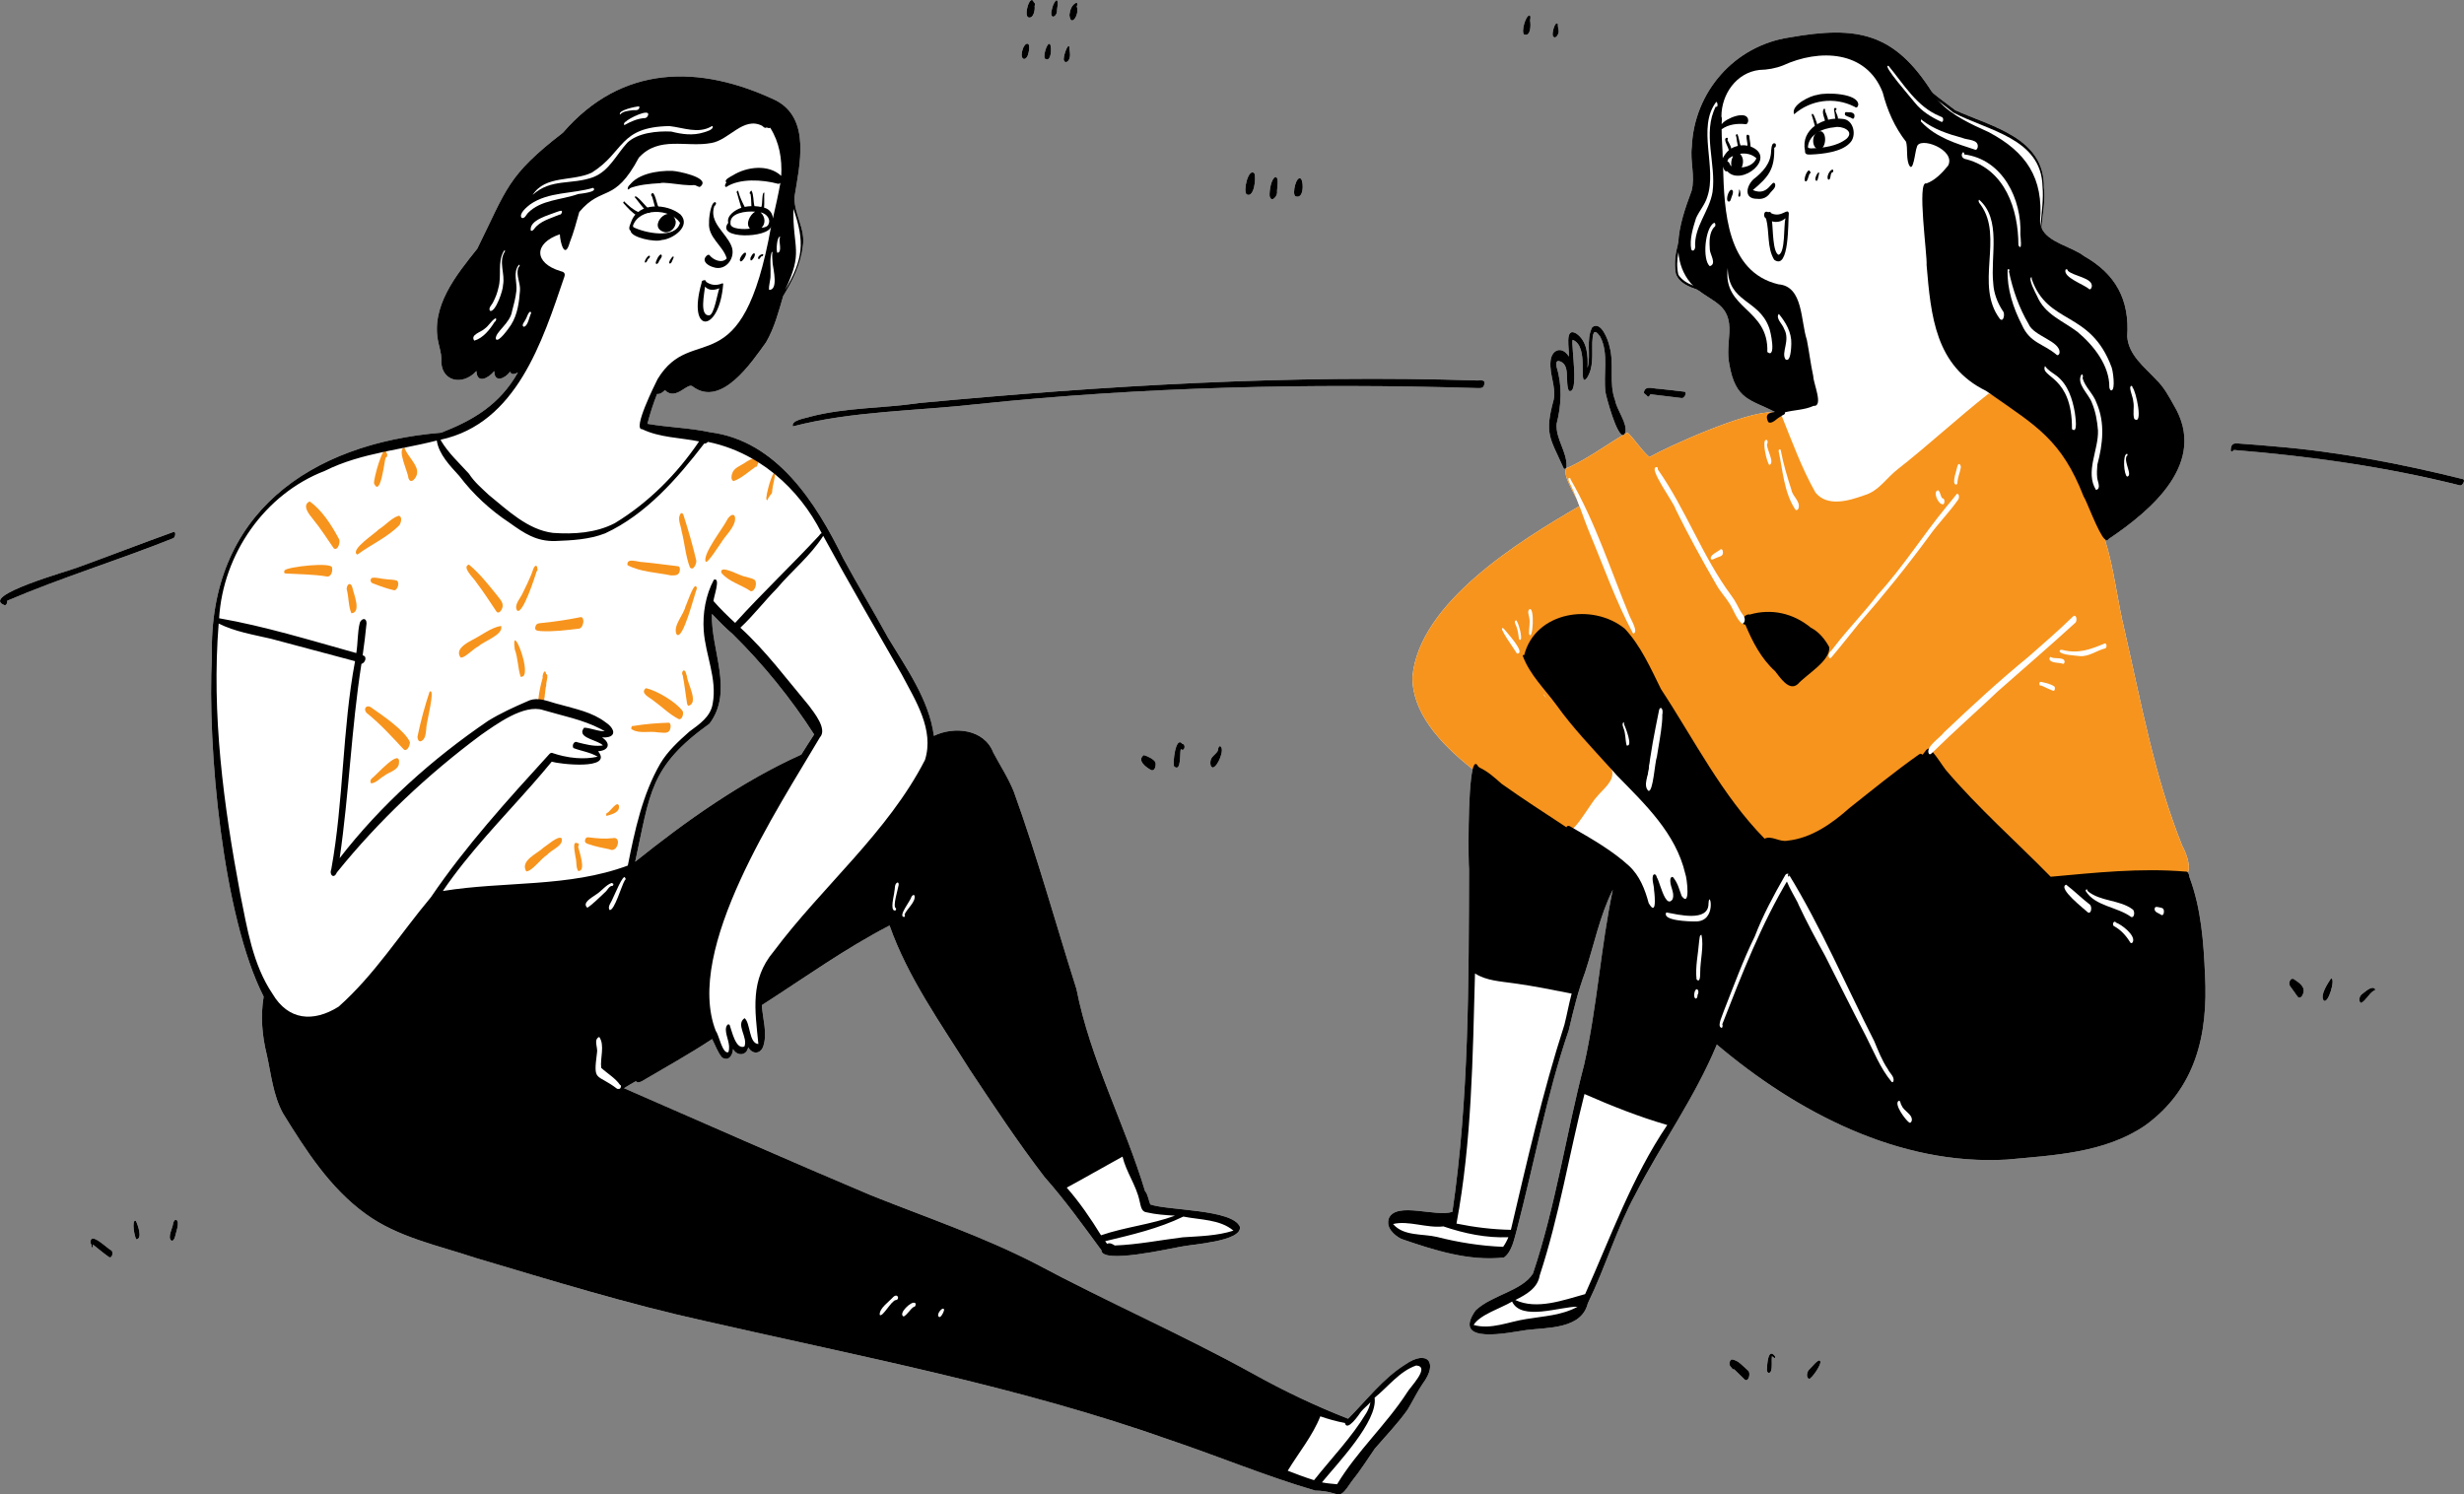 <?xml version="1.0" encoding="UTF-8"?>
<svg id="Layer_1" data-name="Layer 1" xmlns="http://www.w3.org/2000/svg" viewBox="0 0 1768.29 1072.56">
  <rect x="0" y="0" width="1768.29" height="1072.56" fill="#808080" stroke="none"/>
  <defs>
    <style>
      .cls-1 {
        fill: #fff;
      }

      .cls-2 {
        fill: #f7941d;
      }
    </style>
  </defs>
  <path class="cls-1" d="m80.06,897.57c1.34,1.17.52,5.71-1.66,4.78-4.1-2.83-7.89-6.06-11.78-9.16-.07.66.31,1.93-.54,2.15-.32-.06-.33-.55-.3-.8.06-.93-.55-1.69-.81-2.53-.46-8.87,12.01,4.19,15.09,5.56Z"/>
  <path class="cls-1" d="m97.48,876.22c1.31,2.51,5.06,12.89.42,13.3-1.32-.96-3.75-14.61-.42-13.3Z"/>
  <path class="cls-1" d="m5.18,431.16c.18,1.17-.37,3.27-1.81,3.22-18.85-6.75,47.34-24.92,52.48-27.17,22.97-8.34,45.77-17.16,68.74-25.43,2.1-.31,1.09,4.39-.45,4.6-39.37,15.74-80.03,28.14-118.96,44.78Z"/>
  <path class="cls-1" d="m125.55,887.88c-.27.99-1.21,3.18-2.61,2.51-3.02-2.29,1.1-9.24,1.36-12.55.2-.88.92-2.52,2.08-2.34,3.11,1.18-.37,9.84-.83,12.38Z"/>
  <path class="cls-1" d="m737.21,40.59c-1.91,3.22-4.32,1.57-4-1.71.28-2.6.99-5.46,3.02-7.25,4.02-1.98,2.03,7.2.98,8.96Z"/>
  <path class="cls-1" d="m742.48,4.32c.52,2.61-.78,9.34-4.49,8.15-3.61-1.57,1.42-17.37,3.91-10.93.96.61,1.13,1.8.58,2.78Z"/>
  <path class="cls-1" d="m753.52,31.54c1.45,2.48,1.02,13.64-3.58,10.59-1.56-1.43,1.29-11.96,3.58-10.59Z"/>
  <path class="cls-1" d="m758.55,8.37c-.38,3.41-4.27,5.67-4.15.69.6-3.05,1.34-6.87,3.73-8.98,2.06.51.17,6.4.42,8.29Z"/>
  <path class="cls-1" d="m767.39,33.4c.03,2.99,1.24,6.21-.09,9.08-.55,1.54-2.75,3.25-3.68,1.01-1.19-1.08,2.32-12.48,3.77-10.09Z"/>
  <path class="cls-1" d="m767.47,10.7c.35-3.22,1.63-7.38,4.86-8.68,1.23-.05.86,1.89.39,2.55,2.32,5.94-4.44,15.58-5.25,6.13Z"/>
  <path class="cls-1" d="m829.26,547.38c.45,1.83-.31,6.05-2.84,5.48-3.69-1.85-10.89-7.06-5.56-10.91h0c2.32.57,7.68,3.08,8.4,5.43Z"/>
  <path class="cls-1" d="m848.49,533.85c2.91.42,1.57,6.13-1.1,3.78-.83,2.6.53,16.8-4.72,12.54-1.28-1.87.93-22.41,5.82-16.32Z"/>
  <path class="cls-1" d="m875.6,535.49c3.81,1.7-1.68,15.09-5.29,15.4-1.8-.53-1.83-2.99-1.62-4.52.3-3.18,3.46-4.7,5.08-7.15.64-1.18.17-3.28,1.83-3.73Z"/>
  <path class="cls-1" d="m900.24,124.47c1.32,3.12-.15,17.88-5.58,15.06-2.78-2.14,1.22-19.57,5.58-15.06Z"/>
  <path class="cls-1" d="m916.52,138.25c-.11,3.11-4.39,7.52-5.4,2.25-.16-3.37.88-11.82,4.09-13.45,3.14-.15.95,8.88,1.31,11.2Z"/>
  <path class="cls-1" d="m933.78,128.43c1.99,3.38,1.73,14.76-4.16,12.44-2.57-1.68.72-15.76,4.16-12.44Z"/>
  <path class="cls-1" d="m1008.38,979.41c-16.14,10.18-27.66,25.63-40.92,38.84-23.24-9.08-45.89-19.87-67.71-32-51.14-28.29-104.89-51.63-156.44-79.21-38.12-19.67-78.72-33.31-118.41-49.22-59.24-24.97-118.15-51.11-177.08-76.79,2.81-1.79,5.66-3.42,8.58-5.04.88,1.62,3.26.58,4.37-.04,16.82-9.96,33.98-19.37,50.29-30.18,2.29,4.45,3.89,9.38,7.11,13.23,4.83,3.06,7.62-1.62,7.9-6.08,2.87,5.24,9.7,5.02,10.89-1.24,3.18,5.48,8.85,4.75,10.77-.61,3.2-9.63-.45-19.79-.98-29.65,30.21-19.38,59.6-40.59,91.65-57.15,13.09,37.25,36.68,70.17,57.53,103.45,17.38,26.16,34.53,52.11,53.7,77.09,14.76,16.66,27.65,34.67,40.79,52.53.05,10.14,49.28-1.29,56.85-2.53,7.93-1.73,44.28-3.79,42.54-14.33-5.32-12.66-51.53-11.55-64.29-16-.86-1.65-1.83-7.77-3.78-9.56-14.75-48.77-39.32-94.63-49.22-145.06-14.99-47.18-28.07-94.96-44.9-141.53-3.93-9.91-9.83-18.84-14.8-28.23-6.55-16.9-28.06-19.01-42.6-11.96-3.53-26.12-19.7-48.4-32.96-70.5-10.46-19.14-21.78-37.77-32.15-56.96-19.49-39.75-47.64-84.3-95.37-90.42-14.59-3.2-30.25-3.5-45.12-6.08,1.87-7.29,4.18-14.41,6.94-21.43,2.21.37,4.13-1.26,5.6-2.71,8.2,8.16,16.4-6.47,20.19-2.45,20.38,14.89,41.83-17.22,52.43-31.94,5.97-10.3,8.96-21.82,12.27-33.15,6.79-11.11,12.6-22.83,14.13-35.95,1.97-12.16-6.3-22.85-6.06-34.98,3.64-22.86,11.99-56.28-13.32-69.51-54.94-26.05-110.58-25.67-152.78,23.15-40.26,31.13-40.1,40.09-61.49,83.27-15.3,19.16-33.84,41.77-27.83,67.85.77,3.65,1.98,7.21,2.02,10.98-1.09,16.57,15.15,20.1,25.18,9.01.45,9.83,9.03,4.81,12.8.01.01,8.94,7.99,5.22,11.36.44.88,2.48,3.47,1.87,5.63.53-12.96,22.96-31.76,34.15-55.02,43.25-94.6,7.78-167,58.67-164.6,160.43-3.42,65.45,7.79,186.76,37.14,244.31-2.33,13.9-1.15,28.08,2.26,41.72,3.13,14.15,4.55,29.14,11.6,42.03,16.32,26.49,33.83,53.82,59.42,72.26,23.09,16.81,51.97,22.58,78.64,31.51,54.79,16.28,109.44,33.15,165.29,45.45,111.95,25.58,225.18,46.88,333.71,85.41,34.65,11.72,68.61,25.88,103.69,36.15,19.41.39,15.64,9.07,26.24-6.63,6.02-7.42,11.1-15.52,16.51-23.37,7.95-9.27,16.52-18.09,23.59-28.07,3.74-6.15,6.81-12.69,10.86-18.66,11.44-15.24,3.18-24.71-12.64-13.68Zm-552.55-360.92c10.86-49.34,10.22-68.18,53.38-99.11,17.51-23.41.88-52.74,1.7-78.74,4.82,4.96,9.91,10.29,15.01,14.56,21.88,21.64,41.78,46.08,58.35,71.95-3.14,4.78-6.22,9.6-9.23,14.45-42.8,19.28-82.48,47.45-119.21,76.89Z"/>
  <path class="cls-1" d="m581.52,299.05c25.58-6.68,52.23-5.92,78.26-9.8,133.13-12.51,266.72-20.54,400.52-16.16,2.16-.04,5.88-.81,4.94,2.64-.65,3.57-3.21,2.71-5.98,2.79-119.2-3.54-238.83-.92-357.47,11.5-44.06,4.99-90.34,4.96-132.77,16.01-1.56-4.58,9.54-5.87,12.5-6.98Z"/>
  <path class="cls-1" d="m1098.1,14.81c.55,3.11.56,11.74-4.36,9.94-2.22-1.87,1.17-14.16,4.07-13.68,1.11.95.19,2.53.29,3.74Z"/>
  <path class="cls-1" d="m1118.02,18.32c0,1.98,1.22,4.01.2,5.99-.39,1.4-2.27,3.7-3.58,1.87-1.37-1.1,1.1-11.16,3.15-9.16.36.19.31.99.23,1.3Z"/>
  <path class="cls-1" d="m1179.84,281.14c1.02-4.63,6.94-2.07,10.13-2.14,6.36.65,12.71,1.39,19.06,2.16,1.87.86-.4,4.85-2.13,4.54-7.52-.88-15.02-1.89-22.54-2.73-.14.86-1.64,2.65-2.23,1.29-.64-1.19-2.82-1.44-2.29-3.12Z"/>
  <path class="cls-1" d="m1254.58,983.77c1.86,1.48.59,8.13-2.3,6.59-2.66-2.47-5.14-5.13-7.79-7.61-.96.65-1.83-1.29-2.36-1.68-1.48-1.34-1.23-4.31.47-5.36,4.7.21,8.52,5.13,11.98,8.06Z"/>
  <path class="cls-1" d="m1273.81,973.35c.71,2.57-1.29.82-2.18,0-.43,3.55.37,7.41-.65,10.65-1.1,2.44-2.98,1.44-2.98-.91.19-3.3.71-16.33,5.81-9.73Z"/>
  <path class="cls-1" d="m1306.32,977.06c1.22,1.88-6.12,12.53-8.02,12.65-2.37-1.04-1.58-4.96-.14-6.54,1.19-.9,7.33-9.04,8.16-6.11Z"/>
  <path class="cls-1" d="m1582.45,700.02c2.23,42.62-6.78,81.66-43.2,107.92-29.11,19.69-65.25,21.15-99.16,24.34-77.19,4.41-150.49-33.93-208.01-82.57-15.63,37.87-39.81,71.25-58.49,107.54-13.64,25-21.66,52.79-34.1,78.19-4.54,18.65-28.91,17.25-44.12,19.18-12.61,1.79-53.96,11.01-36.48-14.04,11.56-11.1,33.31-13.9,41.22-26.51,16.41-48.87,23.8-100.32,36.79-150.15,9.3-41.45,11.83-83.9,20.52-125.35-9.33,18.68-13.37,39.34-19.84,59.11-5.02,13.56-8.49,27.55-11.73,41.62-16.02,46.83-24.84,95.61-37.32,143.34-1.92,6.7-3.43,15.7-9.2,19.91-25.2,2.84-50.33-5.31-73.85-13.41-5.34-2.83-11.14-8.26-8.71-14.87,5.49-12,33.67-.53,45.54-4.5,11.88-81.37,11.71-163.91,11.93-245.94-.46-3.63-1.08-57,2.62-71.77-24.25-18.93-43.78-41.5-43.2-66.55,4.92-53.14,77.06-97.43,119.83-122.27-.61-1.64-1.24-3.28-1.88-4.91-4.13-8.15-12.37-21.86-5.55-23.04,13.59-6.29,26.13-15.6,38.93-23.13-4.62,1.44-12.36-27.7-12.77-30.47-1.74-13.14,2.49-27.67-3.75-39.92-5.12-7.49-5.44-1.34-5.78,4.05-.21,8.54,1.12,18.09-3.9,25.59-6.86,7.88,2.41-23.05-10.24-27.49-1,4.87,4.91,39.78-2.65,36.56-3.08-6.27,1.73-19.6-7.41-21.41-2.29.16-1.46,2.79-1.38,4.34,4.14,13.55,3.44,27.24.01,40.78-.8,10.73,7.43,19.92,7.11,30.44-.04,1.36-1.48,2.97-2.31.93-9.86-21.85-13.53-24.26-6.92-48.69,1.82-9.27-3.1-18.08-2.28-27.34.59-8.8,8.4-11.5,13.18-3.63.62-4.34-3.53-21.66,5.3-16.56,8,5.49,8.52,15.95,8.08,24.77,2.67-9.49-1.23-20.22,3.36-29.22,6.29-5.04,11.57,9.17,12.48,13.92,3.5,12.77-.69,26.09,3.97,38.51.02.08.05.16.08.23-.03-.07-.05-.14-.08-.21,1.35,7.24,9.04,16.57,7.3,23.16-.26.62-.55,1.05-.85,1.34.82-.49,1.64-.96,2.46-1.42,5.54,5.31,9.75,12.52,15.68,17.66,13.09-7.5,69.64-33.11,88.37-32.15.53-.11,1.09-.19,1.68-.27-17.36-9.06-28.21-8.31-32.69-34.28-1.53-7.57-.39-15.25.06-22.86.87-19.68-11.12-21.27-22.54-30.42-6.4-2.31-13.75-4.89-15.94-11.89-1.26-7.59-.26-14.67,1.77-21.53.51-12.79,5.24-26.05,9.59-37.75,2.67-10.43-1.16-21.05.14-31.62,1.72-39.43,30.66-72.46,69.87-78.41,49.22-8.75,75.67-3.29,102.75,39.54,5.3,4.47,11.06,8.44,16.46,12.68,26.03,11.83,64.13,19.62,63.61,55.42,1.23,9.19-.91,19.22-1.77,28.84,4.35,10.7,21.96,13.66,30.57,20.41,22.88,12.94,32.77,31.5,30.99,57.7.85,13.28,12.45,22,20.84,31.05,5.43,5.19,9.01,11.85,12.63,18.35,24.53,40.95-15.68,75.04-47.01,96.13-.6,1.18-1.48,1.08-2.52.08,6.69,21.04,8.82,43.45,14.06,64.88,11.97,52.26,21.45,105.07,41.43,155.02,2.62,4.7,6.34,14.14,4.09,19.23.76.84,1.03,2.29,1.16,3.37,8.45,22.59,10.13,46.57,11.17,70.42Z"/>
  <path class="cls-1" d="m1652.75,713.4c-.4,1.55-2.33,3.82-3.81,2.01-1.92-2.6-3.77-5.26-5.64-7.89-1.22-2.24.66-6.74,3.46-4.38,3.55,2.34,8.02,5.42,5.99,10.26Z"/>
  <path class="cls-1" d="m1667.41,717.81c-2.4-3.88,3.2-12.1,5.41-15.51,3.69-.65-2.2,19.74-5.41,15.51Z"/>
  <path class="cls-1" d="m1704.6,710.05c.04.79-.63.93-1.23,1.14-3.51,2.2-5.39,6.89-8.91,8.7-2.49-1.33-1.06-5.48.99-6.66,2.18-1.59,7.06-6.34,9.15-3.18Z"/>
  <path class="cls-1" d="m1765.47,348.39c-53.24-13.34-107.63-20.99-162.31-25.43-.52,1.04-2.48,1.77-2.28-.08.24-5.49,3.28-4.78,7.59-4.41,7.93.54,15.84,1.19,23.75,1.92,45.77,3.78,90.85,12.42,135.36,23.51,1.95.81-.54,4.87-2.11,4.49Z"/>
  <g>
    <path class="cls-2" d="m387.1,506.28c-2.34-1.5,1.38-16.82,2.35-19.79-.44-2.13,1.74-7.45,2.52-2.63,2.03.12-.31,6.37.04,8.15-1.39,3.97-.07,13.16-4.91,14.27Z"/>
    <path class="cls-2" d="m1187.34,665.47c-4.33-1.65-12.37-9.92-5.07-12.8,2.12,1.4,2.2,5.39,4.08,7.45.73,1.16,2.02,2.36,1.44,3.85.91.14.27,1.72-.46,1.49Z"/>
    <path class="cls-2" d="m1566.03,607c-19.98-49.95-29.46-102.76-41.43-155.02-5.24-21.43-7.37-43.84-14.06-64.88-.98-3.06-2.05-6.09-3.24-9.09,1.05-1.9,1.46-4.82.51-6-4.44-9.23-7.11-19.28-13-27.85-4.53-5.56-19.6-39.62-26.73-34.52-8.94-12.49-25.02-20.97-39.13-26.54-.58-.23-1.15-.45-1.72-.67-22.21,17.43-43.01,36.88-65.25,54.27-8.2,6.33-13.67,15.81-24.17,18.8-10.9,3.91-26.34,8.59-34.95-1.98-9.66-17.08-16.6-36.06-23.93-54.3-.08-.24-.17-.54-.27-.86-.19-.52-.43-1.09-.73-1.49-.47-.62-1.09-.88-1.91-.07-.23-.12-.47-.22-.73-.31-.89-.32-1.98-.5-3.24-.56-18.73-.96-75.28,24.65-88.37,32.15-5.93-5.14-10.14-12.35-15.68-17.66-.82.46-1.64.93-2.46,1.42-.19.1-.37.21-.55.32-12.8,7.53-25.34,16.84-38.93,23.13-6.82,1.18,1.42,14.89,5.55,23.04,1.04,2.05,1.82,3.75,2.04,4.81-.05.03-.11.06-.16.1-42.77,24.84-114.91,69.13-119.83,122.27-.58,25.05,18.95,47.62,43.2,66.55,23.29,18.19,50.95,33.04,69.3,43.51.64.57,1.69.08,2.98-1.1,5.11-4.65,14.03-20.06,16.77-22.5,4.19-5.38,12.67-11.09,11.04-18.72-.18-.39-.37-.77-.57-1.15-5.67-11.11-15.78-19.28-24.74-27.69,1.92-9.31-15.95-27.4-20.78-36.55-5.2-5.92-10.16-10.27-10.59-18.76.29-22.62,40.11-24.66,56.55-20.98,2.69.96,4.14,5.76,7.23,4.77,10.3,19.37,20.14,39.03,31.28,57.94,12.7,19.65,27.75,37.67,40.22,57.44,11.98,14.55,20.99,37.5,40.62,42.42,16.23.89,29.65-11.8,42.12-20.61,22.83-14.13,44.11-30.84,67.94-43.27,2.32,8.85,8.73,14.91,14.75,21.34,4.54,5.58,8.89,11.34,14.09,16.35,5.16,4.92,10.67,9.47,15.87,14.37,1.78,1.66,3.7-.13,4.79-1.82,8.69,11.35,16.04,24.31,27.63,33-2.16,6.6-.51,11.18,7.04,8.48,3.71-.47,7.43-.88,11.15-1.23,1.24-.13,2.48-.24,3.72-.35,14.1-1.24,28.29-1.9,42.37-3.05,11.55-1.66,23.02-4.23,34.73-4.31,4.36.44,6.71-.99,7.75-3.36,2.25-5.09-1.47-14.53-4.09-19.23Zm-458.26-108.3c.04-.12.08-.23.11-.35.71,1.02,1.41,2.03,2.11,3.04-.74-.9-1.47-1.8-2.22-2.69Z"/>
    <path class="cls-2" d="m239.55,393.58c-4.8-6.9-9.61-14.52-14.8-20.79-2.63-3.31-8.54-10.09-2.51-12.89v-.06c8.99,6.48,15.67,17.05,20.94,26.87,1.47,1.99-.7,8.97-3.64,6.87Z"/>
    <path class="cls-2" d="m234.94,413.82c-9.89-1.66-19.9-1.6-29.88-2.21-1.36.07-1.38-1.5-.75-2.31,1.87-2.45,34.66-6.28,34.01-1.69.47,2.28-.54,6.27-3.38,6.2Z"/>
    <path class="cls-2" d="m256.25,397.97c-5.13-3.54,13.02-15.09,15.72-18.13,4.82-2.94,8.8-7.98,14.17-9.67,2.81.56,1.67,5.18.43,6.82-8.44,8.6-20.36,13.89-29.86,20.9-.14.05-.32.11-.46.1Z"/>
    <path class="cls-2" d="m252.18,440.19c-2.25-5.15-1.82-11.84-3.41-17.45.21-3.83,3.08-5.32,4.18-.77.91,4.4,6.59,17.65-.78,18.22Z"/>
    <path class="cls-2" d="m283.04,423.7c-5.11-1.1-10.16-2.97-15.05-4.86-2-.37-2.82-2.84-1.07-4.07,3.11-.64,6.58.76,9.72.88,2.7.45,5.35.22,7.95.98,2.44,1.13.89,6.79-1.55,7.07Z"/>
    <path class="cls-2" d="m356.23,438.85c-4.58-6.84-9.22-14.06-14.16-20.54-1.46-2.82-11.19-11.34-5.54-13.1,7.51,6.24,13.73,14.06,19.83,21.65,2.62,3.63,6.2,6.25,3.38,11.03-.62,1.27-2.5,2.6-3.51.96Z"/>
    <path class="cls-2" d="m371.12,438.18c-2.64-4.13,2.82-9.24,4.29-13.12,2.07-4.04,3.96-8.18,5.73-12.36.75-1.24,2.07-8.21,4.11-6.27,0,0,0,0,0,0,.23.33.29.8.27,1.26.53.73.19,1.87-.43,2.46-1.05,3.48-10.02,31.4-13.97,28.04Z"/>
    <path class="cls-2" d="m330.6,471.96c-4.28-5.67,3.65-10.12,7.95-12.45,6.81-3.35,13.72-9.07,21.04-10.28,2.1,6.34-12.28,10.82-16.2,14.63-3.51,1.54-9.82,8.55-12.78,8.09Z"/>
    <path class="cls-2" d="m373.63,485.72c-2.01-6.03-1.83-13.35-4.2-19.63-3.16-22.59,14.18,21.22,4.2,19.63Z"/>
    <path class="cls-2" d="m388.11,452.95c-2.78-.17-5.02-.49-3.62-3.9.86-2.11,3.47-1.66,5.31-2.03,8.96-.91,17.88-2.25,26.7-4.05,1.88-.38,2.25,1.99,2.14,3.36-.19,1.8-.95,4.14-2.8,4.82-9.18,1.11-18.48,2.32-27.74,1.81Z"/>
    <path class="cls-2" d="m495.12,407.27c-3.12-8.08-3.78-17.71-6.01-26.21-.45-3.89-3.03-8.32-.95-12.03,1.4-1.79,2.2.05,2.59,1.43,3.35,10.46,6.44,21.11,8.92,31.78.37,2.14-2.05,7.84-4.54,5.02Z"/>
    <path class="cls-2" d="m481.48,412.98c-10.23-2.13-21.99-2.43-31.17-7.37-.87-5.69,7.69-2.09,10.82-2.19,8.52.77,16.98,2.03,25.46,3,1.23.09,1.41,1.61,1.33,2.59-.38,4.12-3.06,4.02-6.44,3.98Z"/>
    <path class="cls-2" d="m506.39,403.1c-2.2-5.43,11.88-23.26,15.01-29.25,2.27-5.04,7.34-6.6,5.9.63-1.81,5.81-6.71,9.94-9.8,15.07-1.23,1.55-9.8,15.36-11.11,13.55Z"/>
    <path class="cls-2" d="m538.8,424.35c-6.74-4.62-15.94-6.82-21.15-13.27-1.33-6.66,14.3,2.9,17.59,2.86,2.01.77,4.34.98,6.16,2.15,2.38,1.81.58,8.56-2.6,8.26Z"/>
    <path class="cls-2" d="m485.58,455.32c-3.01-5.95,5.17-14.23,6.34-20.05,1.12-1.74,6.84-20.13,8.22-12.96-1.64,3.77-10.05,37.95-14.55,33.01Z"/>
    <path class="cls-2" d="m289.73,537.88c-8.5-9.16-16.92-18.42-26.7-26.26-2.74-3.31.49-6.42,3.84-3.48,7.86,5.45,23.6,16.15,27.3,24.45.2,2.02-1.87,7.26-4.43,5.29Z"/>
    <path class="cls-2" d="m299.6,528.78c2.18-10.82,5.26-22.01,8.72-32.43,0,.02,0,.03,0,.05,4.52-2.98-2.73,23.68-2.39,26.5-.38,3.19-.43,8.22-4.23,9.19-1.65.04-2.06-2.05-2.1-3.31Z"/>
    <path class="cls-2" d="m266.37,562.21c-.92-.82-.48-2.33.14-3.24,0,0,0,0,0,0,3.23-2.11,21.84-23.8,19.73-10.44-1.22,4.72-7.54,5.7-10.75,8.48-2.94,1.63-5.72,5.05-9.11,5.21Z"/>
    <path class="cls-2" d="m377.7,625.46c-4.71-7.78,7.76-12.64,12.3-17.07,2.49-1.51,10.45-8.74,12.93-6.8,2.11,5.25-7.48,8.36-10.24,11.94-4.42,2.61-10.64,11.69-14.99,11.92Z"/>
    <path class="cls-2" d="m414.91,625.14c-1.7-2.75-.96-6.73-1.87-9.89-.13-1.83-2.68-11.97,1.04-10.11,1.57-.13,1.61,1.56.8,2.53.67,3.15,6.12,17.99.04,17.47Z"/>
    <path class="cls-2" d="m437.37,609.56c-5.09-1.03-10.23-2.02-15.14-3.74-1.16-.37-2.68-.98-2.39-2.48.2-2.14,1.45-2.71,3.43-2.26,5.41.68,10.88,1.13,16.32.51,6.96-1.66,3.61,11.08-2.21,7.97Z"/>
    <path class="cls-2" d="m435.37,585.61c-.73-.16-.19-2.77.56-2.2,1.88-.95,7.32-9.48,8.3-4.8.48,4.68-5.44,5.89-8.86,7Z"/>
    <path class="cls-2" d="m487.04,516.1c-6.75-3.44-12.1-8.97-18.21-13.34-2.49-2.12-9.88-5.26-5.26-8.85,7.9,1.75,21.79,9.98,26.42,16.62.74,1.82-.44,6.34-2.95,5.58Z"/>
    <path class="cls-2" d="m472.03,525.64c-5.87-1.13-13.21,1.17-18.31-2.02-1.36.06-.48-3.28.67-2.55,8.32-1.4,16.9-2.09,25.36-2.36,1.62.03,1.63,2.38,1.44,3.49-.79,5.27-5.34,3.44-9.16,3.44Z"/>
    <path class="cls-2" d="m494.23,506.59c-.64-.17-.95-.84-1.11-1.42-1.15-6.82-1.85-14.02-3.21-20.71-.83-.84-.29-2.91.79-3.33,1.65.28,1.63,2.91,2.28,4.21.4,5.43,8.63,18.87,1.25,21.25Z"/>
    <path class="cls-2" d="m526.41,345.31c-2.01-.88-1.56-3.83-.97-5.51,1.3-4.02,5.75-5.38,8.97-7.54,3.99-2.84,13.85-7.74,9.02,1.66.17.46-.46,1.64-.85.88-5.16,3.55-10.31,8.46-16.17,10.51Z"/>
    <path class="cls-2" d="m550.06,358.55c-.96-1.64,4.37-21.79,6.28-19.19-.31,4.5-1.73,8.31-2.16,12.68.07,2.03-1.01,10.23-4.12,6.51Z"/>
    <path class="cls-2" d="m268.48,347.12c-.95-1.98,7.26-31.64,8.97-21.95.81.95.62,3.01-.72,3.32-.93,2.59-3.57,28.51-8.25,18.63Z"/>
    <path class="cls-2" d="m293.05,342.99c-.21-4.37-8.48-20.45-2.82-21.83,1.88,6.19,9.96,12.47,9.1,18.44-.18,3.13-4.56,8.74-6.28,3.38Z"/>
    <path d="m1273.22,186.42c-5.23-8.7-3.25-19.96-5.8-29.53-2.36-1.29-1.71-6.38,1.56-4.56.82-.6,1.84-.08,2.26.78,7.45,3.36,11.61-4.26,12.5-.04-.61,5.68.49,41.51-10.52,33.35Zm3.16-3.53c4.99-1.45,3.57-20.97,4.93-26.25-2.65,2.37-6.24,3.26-9.66,2.21.81,5,.42,22.2,4.73,24.04Z"/>
    <path d="m1261.14,142.69c-9.8.19-8.03-9.01-2.79-14,6.69-5.19,12.62-11.48,12.69-20.52.32-1.62.16-4.26,1.64-5.24,1.21-.33,1.95.21,1.8,1.51-.03.55-.41,1.81-1.21,1.4.48,15.59-4.03,21.09-15.34,30.58,11.45,4.96,13.6-8.45,15.95-4.49.89,2.97-2.44,4.88-3.89,7.06-2.11,2.86-5.34,4.17-8.85,3.7Z"/>
    <path d="m1295.65,130.12c-1.97-.86,1.96-10.49,3.3-7.03.59.13.45,1.78-.26,1.48-.7,1.02-1.55,6.45-3.04,5.55Z"/>
    <path d="m1303.27,129.73c-2.08-2,3.81-10.25,1.79-3.26-.4.82-.45,3.81-1.79,3.26Z"/>
    <path d="m1312.21,128.95c-2.01-1.27.81-7.18,2.9-7.2.78-.04.68,1.77.03,1.91-.33.03-.64.23-.77.52-.96,1.11-.42,4.95-2.17,4.77Z"/>
    <path d="m1243.43,136.76c.65,1.41-.12,2.9-.6,4.23-.58,1.1-.77,4.36-2.61,3.57-2.3-1.23,1.09-10.68,3.21-7.81Z"/>
    <path d="m1248.04,141.24c-1.17-.88.02-2.5-.02-3.65-.07-5.16,2.28,3.85.02,3.65Z"/>
    <path d="m1299.7,110.91c-2.35.02-4.57.29-4.33-2.85-3.28-15.41,13.36-24.48,26.85-22.72,8.12.31,10.66,12.43,5.16,17.45-5.91,6.28-19.33,7.77-27.68,8.11Zm.15-4.4c8.58-.38,18.56-1.46,25.44-7.02,5.91-5.63-3.78-9.41-8.69-8.15-8.29.63-18.49,4.93-19.17,14.35.55.8,1.54.75,2.42.82Z"/>
    <path d="m1304.9,107.21c-5.84-1.57-4.37-13.87,1.91-13,4.9,1.46,3.45,13.84-1.91,13Z"/>
    <path d="m1303.01,91.97c-1.07-2.95-1.76-6.46-2.85-9.4.74-3.47,3.01,3.98,3.37,4.8.44,1.25,1.77,4.73-.51,4.6Z"/>
    <path d="m1309.87,88.61c.26-3.36-3.13-7.76-.86-10.57.82-.35.91,1.04.73,1.56.96,2.7,3.75,7.62,1.36,10.07-.65.35-1.13-.5-1.23-1.06Z"/>
    <path d="m1317.85,86.81c-1.34-1.57-.8-4.29-1.35-6.24-.19-1.14-1-3.58,1.09-3,.64.18.44,1.87-.46,1.47.4,2.13,3.57,6.64.71,7.77Z"/>
    <path d="m1329.38,85.13c-1.42-1.09-3.37-1.2-4.78-2.2-.93-.21-.77-2.06-.06-2.47,1.94.34,4.3-.44,5.9,1.28.83.77.46,4.04-1.05,3.39Z"/>
    <path d="m1287.56,82.01c-2.71-6.51,11.57-13.4,16.94-13.99,6.06-1.84,28.99-1.11,29.11,7.11-.3,1.67-1.19,2.67-2.76,1.44-14.49-7.38-31.61-4.83-43.28,5.44Z"/>
    <path d="m1312.73,464.39c1.17,9.86-16.43,19.72-22.54,26.63-6.29,5.46-12.77-4.9-16.31-9.3-10-9.05-16.19-21.11-21.33-33.39-4.71-.34-1.14-8.16,3.2-7.25,15.62-4.52,31.33-.9,43.77,9.41,5.76,2.88,10.2,8.36,13.21,13.9Z"/>
    <path d="m1582.45,700.02c-1.04-23.85-2.72-47.83-11.17-70.42-.13-1.08-.4-2.53-1.16-3.37-.41-.47-.98-.74-1.75-.66-32.3-2.73-64.58.79-96.69,3.7-25.03-25.51-52.08-49.35-75.25-76.62-3.16-4.22-5.92-8.76-9.32-12.79-.7-.84-1.43-1.65-2.2-2.43-.19-.09-.38-.14-.57-.16-1.98-.21-3.29,3.58-4.98,4.49-.26-1.04-1.41-.83-2.1-.35-17.22,12.15-33.58,25.51-50.1,38.61-12.46,11.09-27.31,21.62-44.46,23.37-5.45,1.17-11.41-3.95-16.34-1.45-30.62-31.16-50.54-71.08-74.37-107.37-7.38-14.93-14.44-30.91-25.85-43.24-23.12-18.96-64.33-12.4-72.3,18.88-.39-.21-1-.09-1.07.4,4.97,13.65,15.85,23.96,24.26,35.47,11.77,16.47,25.78,30.97,39.35,46.02,1.32,1.46,2.64,2.93,3.95,4.41,20.03,20.57,42.31,41.4,49.11,70.63.59,1.32,1.62,7.91,1.58,12.75-.04,4.57-1.03,7.57-4.23,3.12-.19-.54-.37-1.08-.55-1.63-.58-1.7-1.13-3.41-1.79-5.07-.86-2.2-1.9-4.31-3.41-6.19-.66-1.22-1.91-.74-2.19.44-1.09,4.83,3.2,9.78,1.58,14.46-.07.2-.15.41-.25.61-.2.27-.4.5-.61.69-.76.73-1.49.87-2.2.58-.84-.34-1.63-1.27-2.39-2.54-2.58-4.38-4.63-12.78-5.92-14.56-.23-1.49-1.69-3.46-2.79-1.39-.93,3.33.75,6.92.75,10.35.3,2.1.91,8.02.35,11.02-.42,2.26-1.5,2.87-3.86-1.03-.12-.19-.24-.39-.36-.6-2.63-9.87-6.43-19.63-14.12-26.72-11.82-10.79-26.05-18.96-39.89-26.96-.79-.45-1.58-.91-2.36-1.36-1.43-.82-2.32-.27-2.61.67-15.65-10.31-31.36-20.4-46.62-31.28-4.82-4.29-9.64-8.67-15.53-11.47-.38-.28-.77-.54-1.15-.81-1.71-3.31-3.01-2.13-4.01,1.84-3.7,14.77-3.08,68.14-2.62,71.77-.22,82.03-.05,164.57-11.93,245.94-11.87,3.97-40.05-7.5-45.54,4.5-2.43,6.61,3.37,12.04,8.71,14.87,23.52,8.1,48.65,16.25,73.85,13.41,5.77-4.21,7.28-13.21,9.2-19.91,12.48-47.73,21.3-96.51,37.32-143.34,3.24-14.07,6.71-28.06,11.73-41.62,6.47-19.77,10.51-40.43,19.84-59.11-8.69,41.45-11.22,83.9-20.52,125.35-12.99,49.83-20.38,101.28-36.79,150.15-7.91,12.61-29.66,15.41-41.22,26.51-17.48,25.05,23.87,15.83,36.48,14.04,15.21-1.93,39.58-.53,44.12-19.18,12.44-25.4,20.46-53.19,34.1-78.19,18.68-36.29,42.86-69.67,58.49-107.54,57.52,48.64,130.82,86.98,208.01,82.57,33.91-3.19,70.05-4.65,99.16-24.34,36.42-26.26,45.43-65.3,43.2-107.92Zm-503.74,194.87c-15.99-.63-31.9-3.13-47.46-7.1-10.42-2.46-23.95-.38-31.52-9.27,11.02-2.7,24.18,3.11,36.13,1.71,15.19,5.15,30.76,8.4,46.62,7.75-.98,2.42-2.2,4.74-3.77,6.91Zm43.96-159.3c-15.56,48.05-26.78,97.94-38.38,147.1-12.97-.25-26.14-1.83-39.05-4.48,10.98-58.77,11.67-119.66,13.29-179.52,8.25,5.26,18.44,5.66,27.85,7.04,13.97,1.88,27.66,4.7,41.51,7.42-2.01,7.41-3.31,15-5.22,22.44Zm-27.37,211.13c-12.35,1.82-25.35,7.86-37.76,4.23,4.55-7.46,19.74-12.02,27.61-16.78,6.69,14.18,34.36,3.55,46.98,3.69-11.32,6.31-24.27,6.74-36.83,8.86Zm42.27-17.89c-15.47,4.25-34.61,11.48-50.1,4.24,7.63-3.85,16.03-8.43,17.48-17.6,13.97-42.51,21.14-86.95,32.15-130.27,19.27,8.49,39.15,16.38,59.4,22.25-25.48,37.74-40.47,80.2-58.93,121.38Z"/>
    <path d="m1560.07,290.89c-3.62-6.5-7.2-13.16-12.63-18.35-8.39-9.05-19.99-17.77-20.84-31.05,1.78-26.2-8.11-44.76-30.99-57.7-8.61-6.75-26.22-9.71-30.57-20.41-.25-.59-.45-1.2-.6-1.84-.22-.87-.35-1.78-.39-2.75,2.55-31.05-9.78-49.67-36.96-64.01-12.72-5.76-25.83-11.64-35.53-21.91-1.02-1.09-2.01-2.22-2.95-3.41-.63-1.03-1.25-2.04-1.87-3.02-27.08-42.83-53.53-48.29-102.75-39.54-39.21,5.95-68.15,38.98-69.87,78.41-1.3,10.57,2.53,21.19-.14,31.62-4.35,11.7-9.08,24.96-9.59,37.75-.09,2.14-.06,4.26.11,6.35.63,7.87,3.21,15.42,8.84,22.18.52.57,1.04,1.12,1.57,1.65,1.2,1.19,2.42,2.26,3.65,3.24,11.42,9.15,23.41,10.74,22.54,30.42-.45,7.61-1.59,15.29-.06,22.86,4.48,25.97,15.33,25.22,32.69,34.28.51.27,1.03.54,1.56.83.5.27,1,.55,1.51.84.37-.16.75-.32,1.13-.46.99-.37,2-.69,3.03-.95,6.71-1.75,14.18-1.67,20.46-4.6,7.56.65-.15-16.38-.13-21.29-1.88-8.64-2.9-17.39-4.6-26.07-4.52-13.44-2.47-38.5-20.39-39.9-37.32-8.86-38.87-53.18-39.76-84.53.28,1.33,1.26,4.15,2.99,3.34,10.19,11.39,36.32-10.13,16.76-17.71-.2-3.23-.83-5.43-.88-7.77-3.85-3.25-.99,5.43-1.35,7.15-1.61-.32-3.29-.38-4.94-.19-.84-1.32-1.73-9.81-3.05-7.85-.39.33-.48,1.21-.03,1.53.27,2.22.63,4.46,1.13,6.66-1.68.38-3.3,1.03-4.76,1.93-.26-2.06-2.24-4.98-2.79-6.19.46-.23.56-1.51-.07-1.53-3.85-.14,1.01,6.99,1.12,8.96-1.33,1.09-2.85,2.98-4.36,5.65-.06-6.81-.82-13.73-.79-20.73,4.89-3.55,11.36-4.34,17.35-3.63,1.25-.06,1.66-1.68,1.75-2.71-.38-8.01-16.47-1.41-19.06,2.74-.11-1.75.49-4-.19-5.54-.02-15.97,10.72-31.55,27.3-33.45,5.71-.11,11.55-1.13,16.89-3.23,25.94-11.96,59.82-11.06,71.57,19.41,3.29,12.87,8.62,25,16.79,35.44,1.25,5.14.05,10.72,1.77,15.81,3.34,8.42,4.69-9.71,5.94-12.04,1.44-8.18,28.42,1.83,22.41,13.32-4.04,4.96-9.37,10.63-15.57,12.76-6.95-2.5.74,51.8.14,58.56,3.1,36.63,6.3,72.56,42.72,90.34,1.23.87,2.43,1.71,3.62,2.54,32.5,22.73,50.64,32.84,66.36,73.24,1.99,2.63,10.41,26.18,15.23,30.76,1.04,1,1.92,1.1,2.52-.08,31.33-21.09,71.54-55.18,47.01-96.13Zm-299.57-177.27c-1.88,4.3-6.13,6.1-10.56,6.57,1.51-3.6,1.26-7.21-1.22-9.81,4.22-.65,8.6.26,11.78,3.24Zm-16.87-1.65c-.04.18-.07.36-.1.53-.97,1.97-1.46,4.55-.96,6.8-1.41-.66-1.2-3.23-2.84-3.28-.08-2.21,2.23-3.16,3.9-4.05Z"/>
    <path d="m1166.39,310.5c-.26.62-.55,1.05-.85,1.34-.18.16-.36.27-.55.32-4.62,1.44-12.36-27.7-12.77-30.47-1.74-13.14,2.49-27.67-3.75-39.92-5.12-7.49-5.44-1.34-5.78,4.05-.21,8.54,1.12,18.09-3.9,25.59-6.86,7.88,2.41-23.05-10.24-27.49-1,4.87,4.91,39.78-2.65,36.56-3.08-6.27,1.73-19.6-7.41-21.41-2.29.16-1.46,2.79-1.38,4.34,4.14,13.55,3.44,27.24.01,40.78-.8,10.73,7.43,19.92,7.11,30.44-.04,1.36-1.48,2.97-2.31.93-9.86-21.85-13.53-24.26-6.92-48.69,1.82-9.27-3.1-18.08-2.28-27.34.59-8.8,8.4-11.5,13.18-3.63.62-4.34-3.53-21.66,5.3-16.56,8,5.49,8.52,15.95,8.08,24.77,2.67-9.49-1.23-20.22,3.36-29.22,6.29-5.04,11.57,9.17,12.48,13.92,3.5,12.77-.69,26.09,3.97,38.51.02.08.05.16.08.23-.03-.07-.05-.14-.08-.21,1.35,7.24,9.04,16.57,7.3,23.16Z"/>
    <path d="m1281.02,296.28c.01,1.26-1.31,1.54-2.36,2.08-.34.17-.66.38-.89.65-2.58,1.12-6.13,5.86-8.81,3.87-2.27-4.85-.21-6.32,3.09-6.95.53-.11,1.09-.19,1.68-.27.65-.07,1.33-.14,2.01-.21,1.51-.38,4.74-1.66,5.22.47.03.11.05.23.06.36Z"/>
    <path d="m1250.66,238.39c-4.23-15.28-16.3-22.93-29.91-29.49-.71-.27-1.44-.53-2.19-.8-6.4-2.31-13.75-4.89-15.94-11.89-1.26-7.59-.26-14.67,1.77-21.53,4.1-13.78,12.41-26.65,15.13-40.91,2.12-3.14-.61-18.55,2.23-17.5.63.07.55,1.82-.25,1.49,1.27,13.63-2.21,27.06-7.69,39.42-3.91,7.28-7.66,15.48-9.31,23.85-1.05,5.38-1.24,10.83-.03,16.15,2.5,3.75,6.32,6.11,10.44,7.68,1.21.46,2.45.85,3.68,1.19,12.36,5.61,26.86,12.09,31.24,26.1.27,1.51,2.89,5.83.83,6.24Z"/>
    <path d="m1480.42,200.24c-16.43-9.41-17.21-23.55-15.98-38.7.73-9.17,2.2-18.71,1.37-27.8-.86-34.7-39.72-40.01-64.09-52.99-3.29-2.74-6.76-5.28-10.16-7.88-5.93-4.54-11.68-9.24-16.04-15.43-1.59-1.72-2.9-4.62-5.09-5.17-.33,0-.42-.52-.42-.76.59-3.14,5.79,3.7,6.55,4.62,2.99,3.84,6.47,7.2,10.18,10.31,5.3,4.47,11.06,8.44,16.46,12.68,26.03,11.83,64.13,19.62,63.61,55.42,1.23,9.19-.91,19.22-1.77,28.84-1.01,11.16-.32,21.76,9.32,29.8,1.22,1.99,9.13,5.31,6.06,7.06Z"/>
    <path d="m524.85,176.46c3.57,8.26-3.91,18.57-12.99,15.29-3.32-.91-8.39-3.97-5.17-7.75.48-.6,1.7-1.68,2.47-.86,2.65,3.44,9,6.23,12.38,2.34-2.62-9.18-13.59-14.95-12.69-25.65-.16-2.98,1.06-13.85,4.1-14.76,1.67.14.72,2.37-.31,2.79-4.06,11.78,8.24,18.96,12.22,28.61Z"/>
    <path d="m516.24,206.9c-3.45,1.45-7.56,1.87-10.29-1.18-.33,4.55-4.27,21.31,3.12,20.6,3.49-.5,5.79-15.84,7.16-19.43Zm2.77-3.22c-2.66,35.82-26.29,36.65-15.5-.72h0c-.17-.79.59-1.89,1.43-1.68.77-.57,1.79-.05,1.73.92,3.25,2.43,7.1,2.88,10.85,1.48.46-.22,1.13-.64,1.48,0Z"/>
    <path d="m488.02,159.9c-7.24-10.57-29.3-10.98-33.85,2.24.29.19.36.59.37.91,7.9,4.06,30.43,8.95,33.48-3.15Zm.35-5.94c7.84,8.36-5.45,17.73-13.55,18.31-4.37,1.76-21.93-1.64-22.3-6.65-2.15-1.36,0-4.86.56-6.69,5.04-13.85,25.42-13.07,35.28-4.97Z"/>
    <path d="m484.95,159.05c.25,3.96-3.4,7.97-7.42,7.71-14.59-3.16,4.07-22.62,7.42-7.71Z"/>
    <path d="m457.97,152.11c1.83.31,1.33,2.84-.25,3.01-4.05-2.23-7.5-6.16-10.47-9.51-.09-.51.93-1.67,1.04-.68,2.93,2.77,5.92,5.57,9.68,7.18Z"/>
    <path d="m466.14,150.45c1.9,8.52-9.21-7.64-10.61-8.9.35-3.38,8.87,7.95,10.61,8.9Z"/>
    <path d="m472.62,148.73c-1.86,7.54-3.69-6.53-4.92-8.15-.5-.16-.47-.73-.23-1.25,2.14-3.83,4.02,7.98,5.15,9.4Z"/>
    <path d="m482.65,122.66c3.7.12,25.45,4.48,20.93,10.25-.37.56-1.28,1.6-2.08,1.16-15.14-7.05-34.32-7.36-49.3.39,0,.9-1.7,2.4-1.76.79,4.89-10.38,21.59-13.03,32.2-12.59Z"/>
    <path d="m500.56,129.55c3.72,7.35-22.48.22-26.8,1.92-7.67.46-15.62,1.05-22.73,3.97-1.73-2.53,5.4-4.97,7.14-5.7,13.8-4.72,28.52-3.73,42.39-.19Z"/>
    <path d="m465.93,183.51c1.11.15.11,2.11-.65,2.17-.78.83-.91,2.68-2.21,2.81-1.37-.46,1.84-5.23,2.85-4.97Z"/>
    <path d="m474.29,182.59c2.04,1.24-1.17,3.87-1.58,5.46-.5,1.5-2.55,2.24-2.02-.05.8-1.86,1.64-4.53,3.59-5.42Z"/>
    <path d="m482.74,184.18c1.39-.54.38,1.58.09,2.1-.59.98-.77,2.81-2.16,2.89-1.43-.59,1.3-4.43,2.07-4.99Z"/>
    <path d="m534.56,181.35c2.65-.3-1.62,6.81-2.97,6.26-2.15-.93,1.54-5.89,2.97-6.26Z"/>
    <path d="m541.52,181.92c1.3,1.84-3.83,8.27-2.88,2.96.43-.8,1.75-3.68,2.88-2.96Z"/>
    <path d="m546.76,182.49c1.37-.57,1.16,1.23.23,1.44-.25,0-.52.01-.72.19-.71.5-.9,2.05-1.99,1.81-1.02-1.29,1.25-3.2,2.48-3.44Z"/>
    <path d="m413.63,544.07h-.03c.59.13,1.18.27,1.77.41.3.07.61.14.92.21.51.12,1.03.24,1.55.36.38.09.77.18,1.16.26.6.14,1.2.27,1.81.39.06.01.13.03.19.04.53.11,1.06.21,1.6.3.82.15,1.65.28,2.48.39.26.03.51.06.77.09.82.09,1.64.16,2.47.2.07-.34.12-.68.17-1.02.02-.22.05-.45.07-.67,0-.05.01-.09.01-.13.03-.28.05-.56.06-.85.02-.29.04-.59.05-.89-4.88,1.06-9.98,1.3-15.05.91Zm26.24-19.8c-.12,1.02-.24,2.02-.36,3.04.63-.85.73-1.89.36-3.04Zm0,0c-.12,1.01-.24,2.03-.36,3.04.63-.85.73-1.89.36-3.04Zm-26.24,19.8c.58.13,1.16.27,1.74.41.3.07.61.14.92.21.51.12,1.03.24,1.55.36.38.09.77.18,1.16.26.6.14,1.2.27,1.81.39.06.01.13.03.19.04.53.11,1.06.21,1.6.3.82.15,1.65.28,2.48.39.26.03.51.06.77.09.82.09,1.64.16,2.47.2.07-.34.12-.68.17-1.02.02-.22.05-.45.07-.67,0-.05.01-.09.01-.13.03-.28.05-.56.06-.85.02-.29.04-.59.05-.89-4.88,1.06-9.98,1.3-15.05.91Zm594.75,435.34c-16.14,10.18-27.66,25.63-40.92,38.84-23.24-9.08-45.89-19.87-67.71-32-51.14-28.29-104.89-51.63-156.44-79.21-38.12-19.67-78.72-33.31-118.41-49.22-59.24-24.97-118.15-51.11-177.08-76.79,2.81-1.79,5.66-3.42,8.58-5.04.88,1.62,3.26.58,4.37-.04,16.82-9.96,33.98-19.37,50.29-30.18,2.29,4.45,3.89,9.38,7.11,13.23,4.83,3.06,7.62-1.62,7.9-6.08,2.87,5.24,9.7,5.02,10.89-1.24,3.18,5.48,8.85,4.75,10.77-.61,3.2-9.63-.45-19.79-.98-29.65,30.21-19.38,59.6-40.59,91.65-57.15,13.09,37.25,36.68,70.17,57.53,103.45,17.38,26.16,34.53,52.11,53.7,77.09,14.76,16.66,27.65,34.67,40.79,52.53.05,10.14,49.28-1.29,56.85-2.53,7.93-1.73,44.28-3.79,42.54-14.33-5.32-12.66-51.53-11.55-64.29-16-.86-1.65-1.83-7.77-3.78-9.56-14.75-48.77-39.32-94.63-49.22-145.06-14.99-47.18-28.07-94.96-44.9-141.53-3.93-9.91-9.83-18.84-14.8-28.23-6.55-16.9-28.06-19.01-42.6-11.96-3.53-26.12-19.7-48.4-32.96-70.5-10.46-19.14-21.78-37.77-32.15-56.96-19.49-39.75-47.64-84.3-95.37-90.42-14.59-3.2-30.25-3.5-45.12-6.08,1.87-7.29,4.18-14.41,6.94-21.43,2.21.37,4.13-1.26,5.6-2.71,8.2,8.16,16.4-6.47,20.19-2.45,20.38,14.89,41.83-17.22,52.43-31.94,5.97-10.3,8.96-21.82,12.27-33.15,6.79-11.11,12.6-22.83,14.13-35.95,1.97-12.16-6.3-22.85-6.06-34.98,3.64-22.86,11.99-56.28-13.32-69.51-54.94-26.05-110.58-25.67-152.78,23.15-40.26,31.13-40.1,40.09-61.49,83.27-15.3,19.16-33.84,41.77-27.83,67.85.77,3.65,1.98,7.21,2.02,10.98-1.09,16.57,15.15,20.1,25.18,9.01.45,9.83,9.03,4.81,12.8.01.01,8.94,7.99,5.22,11.36.44.88,2.48,3.47,1.87,5.63.53-12.96,22.96-31.76,34.15-55.02,43.25-94.6,7.78-167,58.67-164.6,160.43-3.42,65.45,7.79,186.76,37.14,244.31-2.33,13.9-1.15,28.08,2.26,41.72,3.13,14.15,4.55,29.14,11.6,42.03,16.32,26.49,33.83,53.82,59.42,72.26,23.09,16.81,51.97,22.58,78.64,31.51,54.79,16.28,109.44,33.15,165.29,45.45,111.95,25.58,225.18,46.88,333.71,85.41,34.65,11.72,68.61,25.88,103.69,36.15,19.41.39,15.64,9.07,26.24-6.63,6.02-7.42,11.1-15.52,16.51-23.37,7.95-9.27,16.52-18.09,23.59-28.07,3.74-6.15,6.81-12.69,10.86-18.66,11.44-15.24,3.18-24.71-12.64-13.68Zm-123.21-96.14c-11.63,3.76-24.21,3.96-36.33,4.78-16.22,2-32.48,5.28-48.82,5.87-1.59-1.04-3.62-2.2-5.51-1.19-.45-.63-.91-1.27-1.37-1.9,19.06-4.59,38.35-9.05,56.09-17.65,11.93,2.43,26.27,1.88,35.94,10.09Zm-79.59-53.14c2.61,11.12,9.82,20.55,12.17,31.63.92,3.04.99,7.79,4.9,8.32,6.76,1.61,13.68,2.04,20.59,2.46-17.23,6.35-35.8,8.1-53.09,14.06-7.39-12-15.3-23.56-24.59-34.2,13.42-7.26,26.65-14.91,40.02-22.27Zm-236.2-680.28c8.33,23.98,7.11,36.18-6.04,58.49,13.49-28.05,5.54-29.64,6.04-58.49Zm-113.55,468.64c10.86-49.34,10.22-68.18,53.38-99.11,17.51-23.41.88-52.74,1.7-78.74,4.82,4.96,9.91,10.29,15.01,14.56,21.88,21.64,41.78,46.08,58.35,71.95-3.14,4.78-6.22,9.6-9.23,14.45-42.8,19.28-82.48,47.45-119.21,76.89Zm191.29-134.46c9.79,18.63,23.52,39.64,16.69,61.41-26.77,52.19-73.69,90.76-108.54,137.4-17.24,20.48-13.41,42.14-11.03,66.47-6.86-.3-5.63-15.13-9.89-18.56-6.73,4.55,2.76,13.96-.16,20.4-6.3,2.35-8.94-11.28-10.56-15.52-1.54-1.72-2.81,1.84-2.74,3.08.01,5.6,3.7,10.71,1.86,16.44-4.3,1.75-6.82-12.55-9.05-15.18-22.92-58.54,44.72-159.78,74.69-210.72,5.56-5.94-4.18-17.79-7.93-22.88-15.94-18.98-30.76-39.1-49.14-55.85,9.42-8.82,17.27-19.1,26.31-28.3,10.83-12.85,24.08-23.31,33.15-37.61,18.18,33.48,37.42,66.35,56.34,99.42Zm-330.78-168.47c54.34-11.74,72.87-70.43,88.69-117,.87-2.67-.58-3.46-2.9-4-18.98-5.76-19.3-19.98-.36-26.41.22,5.79,3.55,18.56,7.1,5.91,2.83-7.2,4.75-14.45,6.85-21.91,16.48-19.6,25-5.62,42.74-38.99,14.43-15.82,33.91-7.18,51.89-10.5,12.89-1.98,23.05-19.34,36.66-12.33.91.83,2.11,2.09,3.25,1.05.27.34.73.55,1.43.52.35.15.75-.03,1.02-.25,6.63,10.42,8.6,22.35,7.94,34.59-9.08-8.52-24.68-6.68-34.78-.36-1.52.92-6.7,3.17-4.56,5.11-.82.8-1.72,3.17-.11,3.22,9.59-6.35,26.02-5.3,37.01-2.33.71.21,1.35-.16,1.86-.69-1.51,8.5-3.51,17.16-5.41,25.63-.13-3.5-2.32-6.8-6.33-7.77.35-3.87-.08-7.14.19-10.82-1.99-.45-1.09,8.58-2.2,10.33-1.55-.33-3.2-.53-4.88-.6-.94-3.43-.45-8.08-2.13-11.14-.78.04-2.1,2.54-.71,2.34.5,2.87.49,5.85.64,8.79-1.63.05-3.26.22-4.83.55-1.8-3.6-3.59-7.16-4.57-11.13-.27-1.37-1.81.73-.96,1.06,1.05,3.57,1.97,7.18,3.13,10.71-4.38,1.44-10.77,5.65-9.38,10.78-9.37,11.98,29.08,11.14,30.75,2.56-20.89,116.76-56.16,67.78-81.48,109.64-1.85,3.74-18.27,36.53-11.02,35.93,12.4,6.05,27.38,6.05,40.8,8.77-15.69,23.27-36.37,44.07-60.49,58.68-13.55,7.06-29.39,8.06-44.39,6.98-18.05-2.24-32.58-16.29-46.16-27.37-5.05-4.76-10.31-9.2-14.1-15.1-7.04-7.76-14.92-14.91-20.27-24.05.06-.14.08-.28.07-.4Zm229.45-163.16c4.38.85,8.1,5.27,5.19,9.5-1.21,1.13-2.82,1.41-4.44,1.53,2.93-2.68,2.85-7.86-.75-11.03Zm-7.59,11.68c-3.24.61-14.5.71-13.96-3.85-.59-7.4,10.91-8.88,17.65-8.31-3.77,2.29-7.05,8.71-3.69,12.16ZM242.98,722.54c-18.13,11.34-36.13,9.91-47.48-9.35-14.16-21.03-18.12-46.99-23.07-71.43-11.99-63.95-20.7-129.01-15.5-194.23,11.61,5.83,24.93,8,37.54,10.92,20.09,5.43,40.22,10.77,60.33,16.11-9.23,49.25-8.12,100.04-17.03,149.22-1.72,4.15,1.93,7.37,3.94,2.46,29.9-37.11,65.21-70.33,103.44-98.74,11.03-7.63,30.94-22.41,44.71-17.84,13.81,4.12,28.24,6.79,41.1,13.46,1.04.53,2.07,1.1,3.09,1.69-.74.03-1.48,0-2.22-.08-4.31-.44-8.61-2.33-12.62-2.44-5.29,6.56,6.53,8.26,11.8,11.41.69.41,1.27.84,1.68,1.32-.48.08-.97.14-1.46.17-5.57.51-11.22-1.02-16.65-2.38-2.48-1.5-4.36,2.15-3.06,4.09,5.55,2.15,11.98,2.97,17.17,6.07.08.04.16.09.24.14-.08.02-.17.04-.25.05-4.88,1.06-9.98,1.3-15.05.91h-.03c-3.17-.25-6.32-.74-9.42-1.43h-.02c-2.56-.58-5.09-1.29-7.54-2.12-.98-.57-2,.21-2.61.96-29.94,32.89-59.68,65.57-84.76,102.48-21.94,26.19-40.59,55.86-66.27,78.58Zm74.82-83.03c18.74-27.58,42.14-51.4,64.11-76.36,4.76-5.41,9.46-10.88,14.03-16.45,5.91,1.79,43.66,6.02,33.56-7.13-.09-.13-.2-.25-.3-.38.18-.01.36-.02.54-.05,7.21-.64,8.85-5.63,2.31-9.85,4.05.22,6.45-.61,7.46-1.98.63-.85.73-1.89.36-3.04h0c-.61-1.9-2.48-4.04-5.35-5.91-9.51-7.23-21.38-9.48-32.62-12.68-3.78-.84-7.65-2.36-11.53-3.23-.71-.15-1.42-.29-2.12-.4-.62-.09-1.23-.15-1.85-.19-2.67-.19-5.32.16-7.93,1.48-9.63,4.17-19.22,8.53-28.16,14.03-39.89,27.16-76.97,60.27-106.54,98.53,6.73-46.29,8.39-93.16,15.61-139.4,2.68-.59,4.49-5.47.88-6.13,1.07-7.63,2.06-15.27,2.79-22.95.02-4.24-3.4-3.8-4.78-.62-1.82,7.05-1.35,14.69-2.58,21.93-32.46-9.03-65.75-19.31-98.44-24.99,2.79-45.9,32.56-89.14,75.87-105.78,13.33-6.7,27.55-10.47,41.97-13.57.68-.15,1.36-.29,2.04-.43,4.12-.87,8.25-1.69,12.38-2.51.25-.05.51-.1.76-.15h0c7.78-1.56,15.54-3.15,23.19-5.12,1.52,10.02,9.58,18.17,16.18,25.46,10.04,13.19,22.19,24.45,36.06,33.59,10.55,7.55,19.19,13.43,32.77,13.08,12.04-.48,24.47-1.06,35.81-5.51,29.27-13.55,51.73-39.27,71.09-64.45.89.15,1.84-.36,2.66-1.2,11.38,2.31,22.08,6.45,31.9,12.05,1.49.85,2.96,1.73,4.4,2.64,3.79,2.39,7.43,5,10.91,7.8.33.27.66.54.99.81,13.88,11.4,25.28,25.96,33.46,42.23-.7.16-1.52,1.21-1.89,1.77-19.7,21.24-40.71,41.08-60.22,62.62-5.43-4.95-10.64-10.14-15.53-15.64-.09-2.44,5.51-17.4.26-15.32-5.84,10.83-8.16,24.24-7.27,36.58,1.24,17.37,9.74,34.61,6.45,52.25-1.42,9.49-9.63,14.89-16.75,20.15-7.72,6.86-15.55,13.98-20.86,22.94-12.86,22.22-18.35,48.23-23.32,73.2-42.55,15.88-88.67,11.1-132.77,18.28Zm625.23,422.86c-6.39-1.98-12.65-4.35-18.89-6.78,7.82-12.91,17.76-24.87,23.39-39.04,5.77,2.01,11.65,3.65,17.66,4.77,1.5,6.6,10.11-5.96,11.58-8.15,2.02-2.4,4.62-4.37,6.7-6.71-.46,2.67-1.56,5.4-2.92,7.72-10.54,17.51-24.89,32.25-37.52,48.19Zm66.64-62.73c-14.82,22.86-35.87,42-50.1,65.66-3.62-.4-7.17-.58-10.88-1.35,10.82-13.25,40.25-43.87,37.79-60.75,9.58-7.74,18.03-19.15,29.9-23.15,10.49.88-4.64,15.7-6.71,19.59Z"/>
    <path d="m1098.1,14.81c.55,3.11.56,11.74-4.36,9.94-2.22-1.87,1.17-14.16,4.07-13.68,1.11.95.19,2.53.29,3.74Z"/>
    <path d="m1118.22,24.31c-.39,1.4-2.27,3.7-3.58,1.87-1.37-1.1,1.1-11.16,3.15-9.16.36.19.31.99.23,1.3,0,1.98,1.22,4.01.2,5.99Z"/>
    <path d="m894.66,139.53c-2.78-2.14,1.22-19.57,5.58-15.06,1.32,3.12-.15,17.88-5.58,15.06Z"/>
    <path d="m916.52,138.25c-.11,3.11-4.39,7.52-5.4,2.25-.16-3.37.88-11.82,4.09-13.45,3.14-.15.95,8.88,1.31,11.2Z"/>
    <path d="m929.62,140.87c-2.57-1.68.72-15.76,4.16-12.44,1.99,3.38,1.73,14.76-4.16,12.44Z"/>
    <path d="m742.48,4.32c.52,2.61-.78,9.34-4.49,8.15-3.61-1.57,1.42-17.37,3.91-10.93.96.61,1.13,1.8.58,2.78Z"/>
    <path d="m758.55,8.37c-.38,3.41-4.27,5.67-4.15.69.6-3.05,1.34-6.87,3.73-8.98,2.06.51.17,6.4.42,8.29Z"/>
    <path d="m767.47,10.7c.35-3.22,1.63-7.38,4.86-8.68,1.23-.05.86,1.89.39,2.55,2.32,5.94-4.44,15.58-5.25,6.13Z"/>
    <path d="m737.21,40.59c-1.91,3.22-4.32,1.57-4-1.71.28-2.6.99-5.46,3.02-7.25,4.02-1.98,2.03,7.2.98,8.96Z"/>
    <path d="m749.94,42.13c-1.56-1.43,1.29-11.96,3.58-10.59,1.45,2.48,1.02,13.64-3.58,10.59Z"/>
    <path d="m767.3,42.48c-.55,1.54-2.75,3.25-3.68,1.01-1.19-1.08,2.32-12.48,3.77-10.09.03,2.99,1.24,6.21-.09,9.08Z"/>
    <path d="m124.14,386.38c-39.37,15.74-80.03,28.14-118.96,44.78.18,1.17-.37,3.27-1.81,3.22-18.85-6.75,47.34-24.92,52.48-27.17,22.97-8.34,45.77-17.16,68.74-25.43,2.1-.31,1.09,4.39-.45,4.6Z"/>
    <path d="m1065.24,275.73c-.65,3.57-3.21,2.71-5.98,2.79-119.2-3.54-238.83-.92-357.47,11.5-44.06,4.99-90.34,4.96-132.77,16.01-1.56-4.58,9.54-5.87,12.5-6.98,25.58-6.68,52.23-5.92,78.26-9.8,133.13-12.51,266.72-20.54,400.52-16.16,2.16-.04,5.88-.81,4.94,2.64Z"/>
    <path d="m1206.9,285.7c-7.52-.88-15.02-1.89-22.54-2.73-.14.86-1.64,2.65-2.23,1.29-.64-1.19-2.82-1.44-2.29-3.12,1.02-4.63,6.94-2.07,10.13-2.14,6.36.65,12.71,1.39,19.06,2.16,1.87.86-.4,4.85-2.13,4.54Z"/>
    <path d="m1765.47,348.39c-53.24-13.34-107.63-20.99-162.31-25.43-.52,1.04-2.48,1.77-2.28-.08.24-5.49,3.28-4.78,7.59-4.41,7.93.54,15.84,1.19,23.75,1.92,45.77,3.78,90.85,12.42,135.36,23.51,1.95.81-.54,4.87-2.11,4.49Z"/>
    <path d="m78.4,902.35c-4.1-2.83-7.89-6.06-11.78-9.16-.07.66.31,1.93-.54,2.15-.32-.06-.33-.55-.3-.8.06-.93-.55-1.69-.81-2.53-.46-8.87,12.01,4.19,15.09,5.56,1.34,1.17.52,5.71-1.66,4.78Z"/>
    <path d="m97.9,889.52c-1.32-.96-3.75-14.61-.42-13.3,1.31,2.51,5.06,12.89.42,13.3Z"/>
    <path d="m125.55,887.88c-.27.99-1.21,3.18-2.61,2.51-3.02-2.29,1.1-9.24,1.36-12.55.2-.88.92-2.52,2.08-2.34,3.11,1.18-.37,9.84-.83,12.38Z"/>
    <path d="m826.42,552.86c-3.69-1.85-10.89-7.06-5.56-10.91h0c2.32.57,7.68,3.08,8.4,5.43.45,1.83-.31,6.05-2.84,5.48Z"/>
    <path d="m847.39,537.63c-.83,2.6.53,16.8-4.72,12.54-1.28-1.87.93-22.41,5.82-16.32,2.91.42,1.57,6.13-1.1,3.78Z"/>
    <path d="m870.31,550.89c-1.8-.53-1.83-2.99-1.62-4.52.3-3.18,3.46-4.7,5.08-7.15.64-1.18.17-3.28,1.83-3.73,3.81,1.7-1.68,15.09-5.29,15.4Z"/>
    <path d="m1652.75,713.4c-.4,1.55-2.33,3.82-3.81,2.01-1.92-2.6-3.77-5.26-5.64-7.89-1.22-2.24.66-6.74,3.46-4.38,3.55,2.34,8.02,5.42,5.99,10.26Z"/>
    <path d="m1667.41,717.81c-2.4-3.88,3.2-12.1,5.41-15.51,3.69-.65-2.2,19.74-5.41,15.51Z"/>
    <path d="m1704.6,710.05c.04.79-.63.93-1.23,1.14-3.51,2.2-5.39,6.89-8.91,8.7-2.49-1.33-1.06-5.48.99-6.66,2.18-1.59,7.06-6.34,9.15-3.18Z"/>
    <path d="m1252.28,990.36c-2.66-2.47-5.14-5.13-7.79-7.61-.96.65-1.83-1.29-2.36-1.68-1.48-1.34-1.23-4.31.47-5.36,4.7.21,8.52,5.13,11.98,8.06,1.86,1.48.59,8.13-2.3,6.59Z"/>
    <path d="m1271.63,973.34c-.43,3.55.37,7.41-.65,10.65-1.1,2.44-2.98,1.44-2.98-.91.19-3.3.71-16.33,5.81-9.73.71,2.57-1.29.82-2.18,0Z"/>
    <path d="m1298.3,989.71c-2.37-1.04-1.58-4.96-.14-6.54,1.19-.9,7.33-9.04,8.16-6.11,1.22,1.88-6.12,12.53-8.02,12.65Z"/>
    <path class="cls-1" d="m1172.02,454.75c-12.29-22.76-20.93-47.58-30.93-71.48-2.75-6.57-5.1-13.34-7.6-20.03-.61-1.64-1.24-3.28-1.88-4.91-1.58-4.02-3.28-7.99-5.2-11.85-.71-.83-1.52-4.32.31-3.3.3,0,.43.66.4.87,17.83,30.81,28.75,65.13,42.26,97.9.93,2.52,6.85,11.96,2.64,12.8Z"/>
    <path class="cls-1" d="m1249.5,447.02c-3.83-3.78-5.28-9.11-8.13-13.56-2.92-4.77-7.17-9.15-9.77-14.04-10.23-17.62-20.16-35.77-29.14-54.04-.96-4.31-20.37-30.3-13.54-30.12.78-.05.88,1.09.81,1.66,20.26,28.84,32.07,62.81,53.12,91.06,2.66,3.46,4.34,7.51,6.51,11.26,1.46,2.1,3.66,4.39,2.42,7.13-.34,1.02-1.5,1.78-2.28.65Z"/>
    <path class="cls-1" d="m1312.56,471.81c-1.33-2.98,2.29-5.05,3.65-7.32,9.86-12.95,21.37-24.51,31.17-37.48,18.25-19.89,32.52-42.78,49.62-63.52,2.48-3.01,5.07-6.11,7.4-9.11,1.75-.03,1.72,2.81,1.1,3.93-6.6,9.47-14.87,17.66-21.51,27.11-15.65,21.29-32.41,42.06-49.81,61.95-6.44,7.87-12.64,15.95-19.24,23.7-.61.71-1.65,2.13-2.37.72Z"/>
    <path class="cls-1" d="m1384.32,541.08c-2.95-4.91,8.2-11.64,10.89-15.53,19.63-18.64,39.62-37.07,60.55-54.19,10.92-9.54,21.86-19.09,32.26-29.18,2.48-1.31,2.81,4.01,1.15,4.99,0,0-.03,0-.03,0-18.16,16.56-36.78,32.62-55.21,48.84-15.55,14.79-31.7,28.93-46.99,44.01-.73.58-1.66,1.9-2.61,1.06Z"/>
    <path class="cls-1" d="m1480.56,476.46c-2.91-1.13-8.34-.27-9.76-3.17-.17-.7.42-2.37,1.27-1.5,2.57,1.26,9.3-.35,9.58,2.97,0,.63-.25,1.83-1.08,1.69Z"/>
    <path class="cls-1" d="m1492.72,470.91c-3.14-.43-13.55-.77-14.63-3.33-.07-1.35,1.03-1.2,2.01-1.12,11.34,2.99,20.19-.37,30.47-4.67,1.52-.02,1.5,3.04.32,3.56-6.17,1.48-11.62,6.03-18.18,5.56Z"/>
    <path class="cls-1" d="m1473.52,495.84c-2.99-1.17-5.88-2.57-8.8-3.91-.97,1.19-2.13-2.71.07-2.52,3.17.71,7.25,1.45,9.72,3.48.37.9.32,2.99-.99,2.94Z"/>
    <path class="cls-1" d="m1403.61,347.84c-3.21-.91.83-11.06,1.23-13.59,1.05-2.9,2.79-.01,2.27,1.75-.59,3.22-2.02,6.36-2.32,9.58.09.77-.12,2.33-1.17,2.25Z"/>
    <path class="cls-1" d="m1393.88,361.9s-.04-.03-.06-.04c-2.92-.16-7.05-9.21-2.93-9.98,1.8,1.28,1.54,4.23,3.1,5.84,1.99-.42,1.9,4.94-.12,4.18Z"/>
    <path class="cls-1" d="m1088.67,469.12c-.63-1.43-15.22-21.3-9.49-17.94,1.67,2.36,16.39,17.74,9.49,17.94Z"/>
    <path class="cls-1" d="m1090,457.88c-.27-2.63-.75-5.26-1.6-7.77-.33-1.47-2.37-3.91-.47-4.94,1.54.34,5.33,14.15,2.91,14.11-.61,0-.81-.87-.85-1.41Z"/>
    <path class="cls-1" d="m1097.29,454.87c-.14-3.73.91-7.48.25-11.23-.18-2.04-1.66-4.45-.09-6.26,4.22-2.87,2.59,24.2-.16,17.49Z"/>
    <path class="cls-1" d="m1228.12,401.61c-2.06-3.06,4.83-5.57,6.67-7.36,1.61-.68,1.94,2.34,1.57,3.35-.57,1.92-3.17,1.96-4.7,2.85-1.15.32-2.34,1.39-3.53,1.15Z"/>
    <path class="cls-1" d="m1234.94,737.47c-2.61-1.53,1.43-9.17,2.06-11.57,7.16-18.13,13.79-36.49,22.37-53.91,5.8-15.16,13.56-29.49,21.62-43.56,1.27-2.19,2.89.46,2.68,2.03-19.67,32.78-33.73,69-47.68,104.68.53.72.16,3.39-1.04,2.32Z"/>
    <path class="cls-1" d="m1357.42,776.38c-8.14-9.87-12.69-21.66-18.42-32.87-9.97-19.03-19.47-38.28-29.2-57.46-6.6-11.98-13.07-23.92-18.87-36.31-.83-3.33-14.75-23.96-7.46-22.58-.44,1.04-.89,2.07-1.33,3.11.68-.53,1.36-1.05,2.04-1.58-.24-.5-.47-1.02-.71-1.53,23.47,38.22,41.22,80.13,61.53,120.01,2.86,6.81,5.6,14.03,9.75,20.1,1.24,2.85,4.91,5.4,4.11,8.7-.28.68-.94,1.07-1.44.41Z"/>
    <path class="cls-1" d="m1370,805.56c-2.5-1.77-10.77-12.79-7.61-15.35,1.74-.8,1.35,2.37,2.33,3.18,1.5,4.21,7.69,6.13,7.32,10.65-.1.96-.99,2.42-2.05,1.52Z"/>
    <path class="cls-1" d="m1498.54,654.99c-2.64-2.51-22.17-17.5-15.79-20.04,5.9,4.49,11.19,9.84,17.1,14.35,1.45,1.19,1.28,6.55-1.31,5.69Z"/>
    <path class="cls-1" d="m1529.49,658.19c-10.01-7.44-26.01-7.67-32.73-18.76.11-1.4,1.36-1.62,1.28-.02,9.32,7.83,22.77,6.13,32.45,13.28,1.67,1.06,1.51,6.16-1,5.5Z"/>
    <path class="cls-1" d="m1528.8,676.45c-2.96-4.81-6.75-9.14-11.8-11.77-1.58-1.36.26-4.56,1.64-2.47,3.98,1.45,13.85,8.93,12.06,13.7-.23.86-1.32,1.46-1.9.54Z"/>
    <path class="cls-1" d="m1551.12,656.73c-1.73-1.37-5.54-1.99-4.77-4.87.26-1.34,1.83-.91,2.81-.73,1.21.37,3.04.24,3.53,1.66.57,1.08.25,4.72-1.57,3.94Z"/>
    <path class="cls-1" d="m1182.97,560.64c-1.57-1.13-.16-3.87-.09-5.49,1.53-14.79,4.5-29.25,7.42-43.81.71-6.27,4.29-2.05,2.25,1.81-2.02,10.54-5.21,20.79-6.22,31.49-.36,2.19-1.4,16.29-3.37,16Z"/>
    <path class="cls-1" d="m1182.98,567.61c-4.25-3.96.49-12.07.55-17.23,3.05-13.46,4.62-27.62,7.84-40.86,4.51-1.02-1.93,29.64-2.3,33.61-1.48,3.7-2.68,25.71-6.1,24.48Z"/>
    <path class="cls-1" d="m1167.36,535.02c-1.1-4.11-.6-8.59-2.35-12.65-.35-1.11-.88-2.44-.3-3.46.48-1.13,1.09.12.74.76,1,2.2,6.79,16.68,1.9,15.36Z"/>
    <path class="cls-1" d="m1216.25,661.35c-3.54.06-23.94-.48-20.4-6.47,8.23,1.48,30.22,7.19,30.26-6.27.51-11.61,6.96,13.42-9.86,12.74Z"/>
    <path class="cls-1" d="m1217.54,702.95c-1.03-9.05,1.21-18.56,1.88-27.69.41-1.32-.02-4.01,1.64-4.35,1.83,8.36-.93,18.37-.91,27.19.02,1.59.04,7.7-2.6,4.84Z"/>
    <path class="cls-1" d="m1216.18,716.07c-.77-1.23-.21-6.24,1.7-6.06,1.28.62,1.24,3.01.37,3.97.2,1.21-.8,4.02-2.08,2.09Z"/>
    <path class="cls-1" d="m1269.78,333.71c-1.73-1.36-5.56-17.59-2.41-17.95,1.37-.49,1.48,2.37.72,2.99-.41,3.66,5.88,13.52,1.69,14.95Z"/>
    <path class="cls-1" d="m1288.28,365.54c-8.01-12.25-8.86-27.86-11.85-41.8.1-1.64,1.53-1.72,1.65,0,1.73,9.34,4.59,18.67,7.51,27.74.71,4.84,6.72,8.3,5.11,13.37-.33,1.09-1.65,1.89-2.43.69Z"/>
    <path class="cls-1" d="m1393.26,87.46c-7.28-3.32-14.28-7.64-19.26-14,.01.01.02.03.03.04-1.53-2.11-24.17-27.75-18.69-26.2,10.93,13.18,20.24,29.33,36.79,36.11.66.3,1.11.49,1.72.78,1.01.61.89,3.68-.59,3.27Z"/>
    <path class="cls-1" d="m1417.6,107.48c-13.86-4.49-28.23-8.82-38.53-19.76-.85-.28-.72-2.83.16-1.59,8.41,6.69,18.88,10.06,29.14,12.89,3.54,1.57,11.29.91,10.99,6.15-.07.94-.57,2.54-1.76,2.31Z"/>
    <path class="cls-1" d="m1448.52,176.05c-.05-25.95-9.5-54.11-37.08-61.67-6.56-.83-2.13-8.21-1.75-3.54,27.53,3.52,41.41,32.15,40.23,57.57.04,1.41,1.58,12.71-1.4,7.63Z"/>
    <path class="cls-1" d="m1435.21,228.89c-18.32-24.45,2.94-58.6-13.69-81.77-.78-1.09-2.19-2.42-1.24-3.82,16.25,14.19,8.08,40.36,10.17,59.99.36,7.17,3.04,14.11,6.98,20.06,1.6,1.55.54,8.3-2.22,5.55Z"/>
    <path class="cls-1" d="m1475.91,254.61c-9.77-8.18-19.07-8.3-24.89-21.41-6.25-12.18-10.79-25.96-10.25-39.62.95-1.22,1.72.41.93,1.2,2.79,13.29,7.2,26.03,14.14,37.79,3.47,8.76,23.17,12.23,22.17,20.82-.19.93-1.16,2.11-2.11,1.23Z"/>
    <path class="cls-1" d="m1513.77,277.88c.16-15.64-11.39-30.1-22.92-39.73-10.74-8.07-23.36-12.42-28.97-25.69-1.08-2.11-6.61-12.5-4.07-13.54.35.26.35.81.23,1.2,11.42,33.51,42.11,22.25,57.36,63.5.99,2.65,2.77,15.42.1,16.54-1.14.34-1.69-1.45-1.73-2.27Z"/>
    <path class="cls-1" d="m1499.26,207.51c-3.7-3.4-18.72-8.33-16.95-13.9.6-.76,1.69-.27,1.68.71,4.03,3.97,18.08,5.04,17.2,11.41-.13.8-.89,2.47-1.93,1.77Z"/>
    <path class="cls-1" d="m1531.68,300.69c-1.29-3.91.15-8.32-.71-12.39-.28-3.43-2.05-6.58-2.24-9.98.05-1.6,1.6-1.98,1.69-.16,2.37,2,7.94,27.63,1.26,22.52Z"/>
    <path class="cls-1" d="m1486.95,308c.3-38.91-23.11-36.77-19.33-45.31,1.96,3.07,5.54,4.9,8.5,7.17,7.99,6.27,11.2,16.58,12.89,26.22.26,2.2,2.49,15.75-2.06,11.91Z"/>
    <path class="cls-1" d="m1504.19,351.63c-7.99-12.84,1.98-28.92,1.43-42.69-.53-6.71-1.72-13.64-4.36-19.84-2.18-6.33-11.69-13.77-7.36-20.5,1.05.25,1.08,1.97.64,2.8,1.86,6.6,7.8,11.25,10.04,17.76,6.25,14.36,4.49,29.66.59,44.31-.28,3.2-.47,6.42-.1,9.62.29,2.54,2.98,7.8-.89,8.54Z"/>
    <path class="cls-1" d="m1526.54,342.1c-2.35-1.19-3.38-15.93-.15-16.39.61.08.56,1.62-.15,1.54-2.42,4.26,4.56,13.94.3,14.85Z"/>
    <path class="cls-1" d="m1213.72,178.97c-1.32-7.36,1.26-15.4,3.46-22.45,2.42-5.4,6.42-9.63,8.09-15.33,7.1-20.8-7.62-49.61,6.34-68.02,1.38.04,1.27,4.87-.23,3.19-9.88,19.16.41,41.19-2.38,61.44-2.27,13.89-13.3,24.82-12.48,39.53.04,1.46-1.52,3.89-2.81,1.65Z"/>
    <path class="cls-1" d="m1227.01,191.05c-5.46-4.74-3.45-27.22,2.95-31.06,1.31-.49,1.44,2.74.33,2.91-3.83,4.04-3.6,10.91-3.24,16.2.12,3.53,5.21,10.42-.04,11.95Z"/>
    <path class="cls-1" d="m1268.32,252.65c1.16-31.49-32.23-30.5-28.41-60.36.31,25.08,22,22.29,29.53,42.53,1.3,2.64,5.45,23.05-1.12,17.84Z"/>
    <path class="cls-1" d="m1281.38,257.95c-3.39-5.01,3.68-13.51-1.05-21.96-.95-3.22-6.36-7.57-3.75-10.69,4.88,5.97,9.25,13.22,8.95,21.44-.03,2.13-.36,13.78-4.15,11.2Z"/>
    <path class="cls-1" d="m550.41,365.48c-3.7-3.97,6.27-17.99,10.69-13.65,3.66,4-6.17,17.94-10.69,13.65Z"/>
    <path class="cls-1" d="m382.27,139.9c9.16-14.37,28.59-9.45,42.38-15.97,23.71-14.86,19.24-32.77,55.73-33.44,9.87,1.07,20.58,5.74,30.04.31.24-.22.71-.5.99-.18.84,2.48-4.7,3.88-6.45,4.42-7.77,2.44-15.55,1.34-23.23-.61-10.01-.52-24.18.86-31.6,8.06-7.83,8.5-12.87,20.14-24.27,24.61-15.79,5.85-30.43.72-43.59,12.8Z"/>
    <path class="cls-1" d="m374.38,156.39c-2.38-2.93,3.88-8,6.05-9.66,13.2-9.25,30.47-7.46,45.24-11.92,3.82,2.97-8.86,4.19-10.69,4.44-12.02,4.32-26.79,4.03-36.16,13.65-1.22,1.26-2.24,4.25-4.45,3.49Z"/>
    <path class="cls-1" d="m380.91,165.54c-1.35-7.78,13.24-11.15,18.9-13.51.97-.32,2.06-.74,3.09-.77,1.19.58-.38,3.21-1.49,2.81-6.32,2.78-13.89,4.47-18.14,10.34-.45.59-1.48,1.64-2.35,1.12Z"/>
    <path class="cls-1" d="m351.72,223.14c-1.66-1.97,1.52-4.54,2.23-6.41,1.72-3.26,3.04-6.73,3.78-10.34,2.4-8.6-.84-18.18,3.76-26.1.29-.72,1.29-.87.84.2-4.8,7.42.31,15.99-1.33,24.11.17,3.38-5.32,19.63-9.27,18.55Z"/>
    <path class="cls-1" d="m355.81,243.3c-.62-5,10.3-11.11,11.65-19.86,1.3-4.83,2.57-9.73,3.13-14.7.61-6.02-2.44-12.91,1.44-18.22.14-.21.44-.58.74-.49.72.75-.81,1.81-.99,2.61-1.41,5.28,1.81,10.57,1.39,15.93-.62,8.47-1.8,17.25-6.42,24.56-1.1,1.71-9.26,13.5-10.92,10.17Z"/>
    <path class="cls-1" d="m340.38,244.49c-3.15-4.27,4.96-6.12,7.29-8.44,2.96-2.03,4.76-5.6,7.63-7.48,1.6-.31.49,2.22-.36,2.5-3.33,5.41-8.29,11.65-14.57,13.42Z"/>
    <path class="cls-1" d="m375.74,234.53c-1.79-1.21.86-3.76,1.41-5.13,1.04-1.66,1.4-3.74,2.65-5.23.73-.76,1.63-.33,1.31.73-1.27,2.37-2.24,9.49-5.37,9.63Z"/>
    <path class="cls-1" d="m448.15,89.76c-.98-.52.21-2.47,1.1-2.48,1.2-1.98,17.48-10.01,15.85-4.57-.33.9-1.09,1.92-2.12,2.02-5.46.31-10.26,2.48-14.83,5.03Z"/>
    <path class="cls-1" d="m444.98,82.25c-1.84-3.04,11.04-5.73,13.24-5.91.75-.1.72.77.53,1.26-.74,2.2-3.58,1.16-5.34,1.6-3.03.39-6.41.73-8.44,3.05Z"/>
    <path class="cls-1" d="m557.85,181.45c-.96-1.57-.38-11,1.76-11.64.36.11.15.69.02.89-1.01,2.56,2.09,10.33-1.78,10.75Z"/>
    <path class="cls-1" d="m551.92,208.07c-.38-3.34,1.21-7.22,1.05-10.73.31-5.34-.78-11.52.85-16.46.3-.16.55.03.5.36-.4,2.62.11,5.51.19,8.09.54,4.21,4.12,19-2.59,18.74Z"/>
    <path class="cls-1" d="m442.91,781.48c-14.9-11.42-17.27-4.3-14.48-25.82.86-3.58-2.77-9.55,1.62-11.42,4.15,5.94.55,15.15,1.4,22.18,4.45,4.11,10.11,7.3,13.54,12.28,1.12.19.58,2.06-.03,2.6-.59.41-1.38.24-2.06.17Z"/>
    <path class="cls-1" d="m642.27,653.52c-3.83.24-.51-11.28-.44-13.61.56-2.09-.08-5.32,2.11-6.49,1.05-.24,1.1,1.37.93,2-.42,2.78-4.36,15.19-2.05,16.35.63.27.11,1.9-.56,1.75Z"/>
    <path class="cls-1" d="m648.74,658.13c-4.57-.34,4.89-11.9,5.38-14.48.36-.66,1.4-1.87,2.15-.94,1.26,4.47-5.56,9.65-7.2,13.84.76.17.33,1.66-.33,1.59Z"/>
    <path class="cls-1" d="m437.52,653.16c-1.84-2.41,1.37-5.73,2.14-8.13.8-1.18,7.96-19.36,9.08-14.74.51.21.15,1.37-.32,1.47-2.26,3.54-7.45,21.96-10.9,21.4Z"/>
    <path class="cls-1" d="m421.54,651.53c-4.15-3.51,3.29-7.34,5.88-9.29,4.08-2.38,7.16-6.94,11.5-8.52.38.07.63.39,1,.46.61.2.1,1.82-.52,1.62-2.36.02-3.58,3.51-5.44,4.82-4.03,3.66-7.98,7.93-12.42,10.9Z"/>
    <path class="cls-1" d="m631.32,943.69c-.35-4.72,6.72-9.44,9.73-12.81,3.26-3,4.89,1.81,1.84,2.23-3.13.08-9.64,12.82-11.57,10.59Z"/>
    <path class="cls-1" d="m648.53,944.92c-4.42-2.04,5.8-11.43,7.9-9.75,1.45-.09.48,3.26-.7,2.8-2.75,1.94-4.39,5.38-7.2,6.95Z"/>
    <path class="cls-1" d="m673.49,944.73c-1.43-1.7,3.23-7.37,4.03-4.82.2,1.09-2.74,7.27-4.03,4.82Z"/>
    <path class="cls-1" d="m422.21,488.64c-3.19.69-38.56-4.7-28.04-9.58,11.37,4.37,31.31,8.76,42.13,2.41,3.87,5.43-10.54,7.56-14.1,7.17Z"/>
  </g>
</svg>